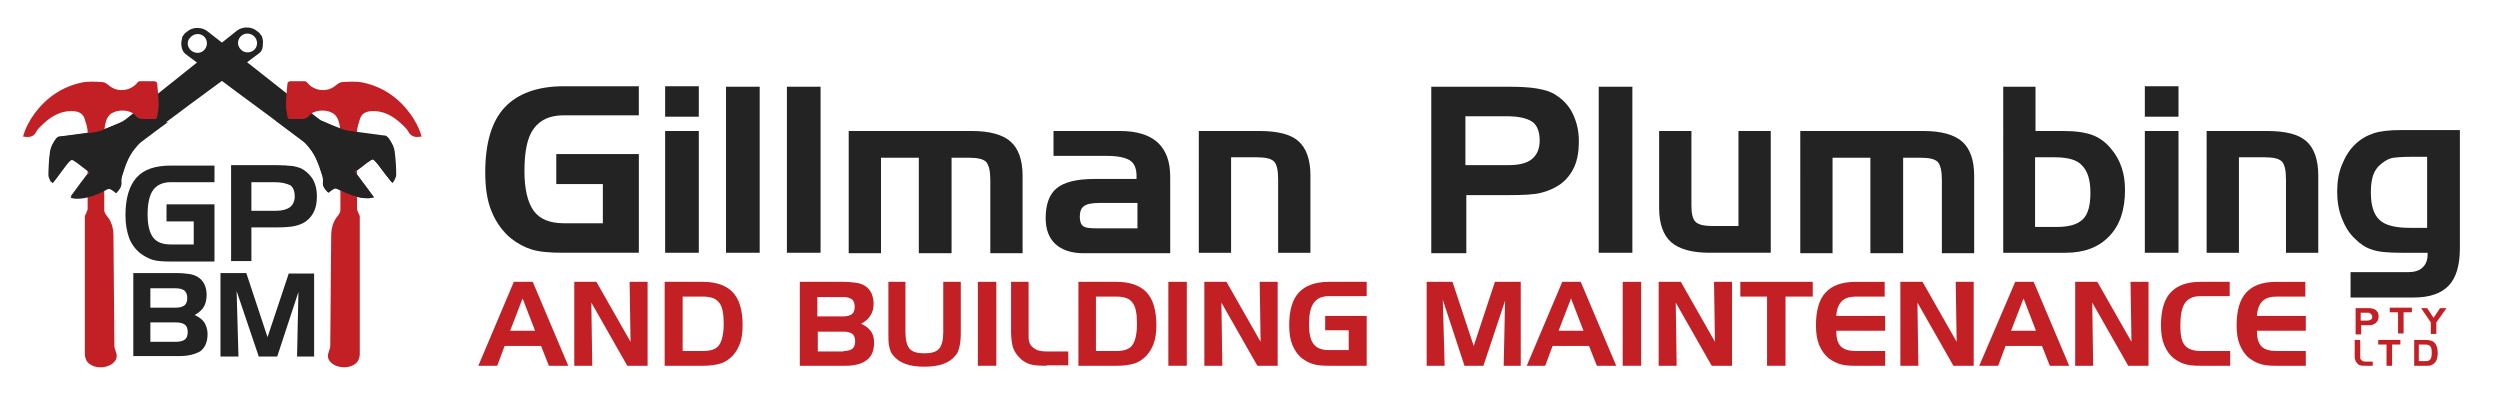 <svg version="1.1" id="Layer_1" xmlns="http://www.w3.org/2000/svg" xmlns:xlink="http://www.w3.org/1999/xlink" x="0px" y="0px" viewBox="0 0 542 87" enable-background="new 0 0 542 87" xml:space="preserve">
<g>
	<path fill="#232323" d="M120.6,39.8v-6.4h17.9v21.4h-16.3c-3,0-5.3-0.2-6.9-0.7c-1.6-0.5-3.1-1.3-4.5-2.4c-1.8-1.5-3.2-3.4-4.2-5.8   s-1.4-5.2-1.4-8.5c0-6.4,1.4-11.1,4.2-14.1c2.8-3,7.1-4.6,12.8-4.6h16.3V25h-16.3c-3,0-5.1,1-6.5,2.9c-1.4,1.9-2,5-2,9.2   c0,3.9,0.7,6.8,2,8.6s3.5,2.7,6.5,2.7h8.5v-8.5H120.6z"/>
	<path fill="#232323" d="M151.5,25.3h-7.3v-6.6h7.3V25.3z M151.5,54.8h-7.3V28.4h7.3V54.8z"/>
	<path fill="#232323" d="M164.7,54.8h-7.3V18.8h7.3V54.8z"/>
	<path fill="#232323" d="M177.9,54.8h-7.3V18.8h7.3V54.8z"/>
	<path fill="#232323" d="M183.9,28.4h26.8c3.9,0,6.7,0.8,8.4,2.3s2.6,4,2.6,7.4v16.8h-7V39c0-1.9-0.3-3.2-0.9-3.9   c-0.6-0.6-1.8-0.9-3.6-0.9h-3.9v20.7h-7.1V34.2h-8.2v20.7h-7V28.4z"/>
	<path fill="#232323" d="M228.5,28.4h14.3c3.6,0,6.3,0.8,8.2,2.5c1.8,1.7,2.7,4.1,2.7,7.4v16.6h-18.8c-2.6,0-4.7-0.7-6.1-2   c-1.4-1.3-2.1-3.2-2.1-5.6c0-3,0.8-5.2,2.4-6.5c1.6-1.3,4.3-2,8.1-2h9.2v-0.7c0-1.6-0.5-2.7-1.4-3.3c-0.9-0.6-2.6-1-4.9-1h-11.7   V28.4z M237.8,49.5h8.8V44h-8.2c-1.6,0-2.8,0.2-3.4,0.7c-0.6,0.4-0.9,1.2-0.9,2.3c0,0.9,0.2,1.6,0.7,2S236.2,49.5,237.8,49.5z"/>
	<path fill="#232323" d="M259.8,28.4H273c4,0,6.8,0.7,8.5,2.2c1.7,1.5,2.6,4,2.6,7.4v16.8h-7V38.9c0-2-0.3-3.3-0.9-3.9   s-1.8-0.9-3.7-0.9h-5.6v20.7h-7V28.4z"/>
	<path fill="#232323" d="M310.1,18.8h16.5c2.8,0,5,0.1,6.7,0.4c1.7,0.3,3,0.7,4,1.4c1.6,1,2.9,2.4,3.7,4.1c0.8,1.7,1.3,3.6,1.3,5.9   c0,2.2-0.3,4-1,5.6c-0.7,1.5-1.7,2.8-3.1,3.8c-1.2,0.8-2.5,1.4-4.1,1.8c-1.5,0.4-3.9,0.5-7,0.5h-9.2v12.6h-7.6V18.8z M326.5,25.2   h-8.8v10.6h9.3c2.3,0,4-0.4,5.1-1.3c1.1-0.9,1.7-2.2,1.7-4c0-1.9-0.5-3.3-1.6-4.1C331,25.6,329.2,25.2,326.5,25.2z"/>
	<path fill="#232323" d="M353.9,54.8h-7.3V18.8h7.3V54.8z"/>
	<path fill="#232323" d="M383.9,54.8h-13.2c-3.9,0-6.7-0.8-8.4-2.3c-1.7-1.5-2.6-4-2.6-7.4V28.4h7v16.2c0,1.8,0.3,2.9,0.9,3.5   c0.6,0.6,1.8,0.9,3.7,0.9h5.6V28.4h7V54.8z"/>
	<path fill="#232323" d="M390.2,28.4H417c3.9,0,6.7,0.8,8.4,2.3s2.6,4,2.6,7.4v16.8h-7V39c0-1.9-0.3-3.2-0.9-3.9   c-0.6-0.6-1.8-0.9-3.6-0.9h-3.9v20.7h-7.1V34.2h-8.2v20.7h-7V28.4z"/>
	<path fill="#232323" d="M441.3,18.8v9.6h6c2.7,0,4.8,0.3,6.4,0.9c1.6,0.6,3,1.7,4.1,3.1c1,1.2,1.7,2.5,2.2,4   c0.5,1.5,0.7,3.1,0.7,4.8c0,4.3-1.1,7.6-3.4,10c-2.3,2.4-5.4,3.6-9.5,3.6h-13.5V18.8H441.3z M445.5,34.1h-4.3v15.1h4.8   c2.7,0,4.5-0.6,5.6-1.7c1.1-1.1,1.6-3,1.6-5.7c0-2.8-0.6-4.7-1.8-5.9C450.4,34.7,448.4,34.1,445.5,34.1z"/>
	<path fill="#232323" d="M472.3,25.3h-7.3v-6.6h7.3V25.3z M472.3,54.8h-7.3V28.4h7.3V54.8z"/>
	<path fill="#232323" d="M478.3,28.4h13.2c4,0,6.8,0.7,8.5,2.2c1.7,1.5,2.6,4,2.6,7.4v16.8h-7V38.9c0-2-0.3-3.3-0.9-3.9   s-1.8-0.9-3.7-0.9h-5.6v20.7h-7V28.4z"/>
	<path fill="#232323" d="M533.3,53.9c0,3.6-0.8,6.3-2.4,8c-1.6,1.7-4.1,2.6-7.6,2.6h-13.7V59h12.5c1.3,0,2.4-0.3,3.1-1   c0.7-0.6,1.1-1.6,1.1-2.8v-0.4h-5.7c-2.9,0-5.1-0.2-6.4-0.7c-1.3-0.4-2.5-1.2-3.6-2.3c-1.3-1.2-2.2-2.7-2.9-4.5s-1-3.7-1-5.8   c0-2,0.3-4,1-5.7s1.6-3.3,2.9-4.5c1.1-1.1,2.5-1.9,4-2.4c1.5-0.5,3.5-0.7,6-0.7h12.7V53.9z M522.6,49.4h3.6V34h-3.6   c-1.8,0-3,0.1-3.7,0.2c-0.7,0.1-1.3,0.4-1.8,0.7c-1.1,0.7-1.9,1.5-2.4,2.6s-0.7,2.5-0.7,4.2c0,2.8,0.6,4.8,1.9,6   S519.4,49.4,522.6,49.4z"/>
</g>
<g>
	<path fill="#C32026" d="M111.4,61.1h4.1l7.7,18.2h-4.2l-1.7-4.3h-7.9l-1.6,4.3h-4.1L111.4,61.1z M113.3,64.7l-2.7,7h5.4L113.3,64.7   z"/>
	<path fill="#C32026" d="M124.5,61.1h4.8l7.4,13l-0.2-13h3.9v18.2H136l-7.8-13.7l0.2,13.7h-3.9V61.1z"/>
	<path fill="#C32026" d="M144.1,61.1h8.3c2.9,0,5.1,0.8,6.5,2.3c1.4,1.5,2.1,3.9,2.1,7.1c0,1.7-0.2,3.1-0.7,4.3   c-0.5,1.2-1.2,2.2-2.1,2.9c-0.7,0.6-1.5,1-2.3,1.2s-1.9,0.4-3.4,0.4h-8.4V61.1z M152.4,64.3h-4.4v11.8h4.4c1.7,0,2.9-0.4,3.5-1.3   c0.6-0.8,1-2.4,1-4.6c0-2.2-0.3-3.8-1-4.6C155.2,64.7,154.1,64.3,152.4,64.3z"/>
	<path fill="#C32026" d="M183.4,79.3h-10V61.1h9.3c1.2,0,2.1,0.1,2.9,0.2c0.7,0.1,1.3,0.3,1.8,0.6c0.7,0.4,1.2,1,1.5,1.6   c0.3,0.7,0.5,1.4,0.5,2.3c0,1-0.2,1.9-0.7,2.6c-0.4,0.7-1.1,1.3-2,1.8c0.9,0.4,1.6,0.9,2.1,1.6s0.7,1.5,0.7,2.5   c0,1.7-0.5,2.9-1.5,3.7S185.5,79.3,183.4,79.3z M177.2,64.4v4.2h5.6c0.9,0,1.5-0.2,1.9-0.5c0.4-0.3,0.6-0.9,0.6-1.6   c0-0.7-0.2-1.3-0.6-1.6c-0.4-0.3-1-0.5-1.9-0.5H177.2z M182.9,76.1c0.9,0,1.5-0.2,1.9-0.5c0.4-0.3,0.6-0.9,0.6-1.6   c0-0.7-0.2-1.3-0.6-1.6c-0.4-0.3-1-0.5-1.9-0.5h-5.6v4.3H182.9z"/>
	<path fill="#C32026" d="M196.3,61.1V72c0,1.7,0.3,2.9,0.9,3.6c0.6,0.7,1.7,1,3.2,1s2.6-0.3,3.2-1c0.6-0.7,0.9-1.9,0.9-3.6V61.1h3.8   v11c0,1.3-0.1,2.3-0.3,3.1s-0.4,1.4-0.8,1.8c-0.7,0.9-1.6,1.5-2.7,1.9c-1.1,0.4-2.5,0.6-4.1,0.6s-3-0.2-4.1-0.6   c-1.1-0.4-2-1-2.7-1.9c-0.4-0.4-0.6-1-0.8-1.8c-0.2-0.7-0.2-1.8-0.2-3.1v-11H196.3z"/>
	<path fill="#C32026" d="M216,79.3h-4V61.1h4V79.3z"/>
	<path fill="#C32026" d="M226.9,79.3c-1.7,0-3-0.1-3.8-0.4c-0.8-0.3-1.6-0.8-2.2-1.5c-0.6-0.6-1-1.3-1.3-2.1   c-0.2-0.8-0.4-1.9-0.4-3.3V61.1h3.8v10.7c0,1.1,0,1.8,0.1,2.2c0.1,0.4,0.3,0.8,0.5,1c0.4,0.4,0.8,0.7,1.3,0.9   c0.5,0.2,1.3,0.3,2.2,0.3h4.5v3H226.9z"/>
	<path fill="#C32026" d="M233.8,61.1h8.3c2.9,0,5.1,0.8,6.5,2.3c1.4,1.5,2.1,3.9,2.1,7.1c0,1.7-0.2,3.1-0.7,4.3   c-0.5,1.2-1.2,2.2-2.1,2.9c-0.7,0.6-1.5,1-2.3,1.2c-0.8,0.2-1.9,0.4-3.4,0.4h-8.4V61.1z M242,64.3h-4.4v11.8h4.4   c1.7,0,2.9-0.4,3.5-1.3c0.6-0.8,1-2.4,1-4.6c0-2.2-0.3-3.8-1-4.6C244.9,64.7,243.7,64.3,242,64.3z"/>
	<path fill="#C32026" d="M257.3,79.3h-4V61.1h4V79.3z"/>
	<path fill="#C32026" d="M261.1,61.1h4.8l7.4,13l-0.2-13h3.9v18.2h-4.4l-7.8-13.7l0.2,13.7h-3.9V61.1z"/>
	<path fill="#C32026" d="M287.3,71.7v-3.2h9v10.8h-8.2c-1.5,0-2.7-0.1-3.5-0.4c-0.8-0.2-1.6-0.7-2.3-1.2c-0.9-0.7-1.6-1.7-2.1-2.9   c-0.5-1.2-0.7-2.6-0.7-4.3c0-3.2,0.7-5.6,2.1-7.1s3.6-2.3,6.5-2.3h8.2v3.1h-8.2c-1.5,0-2.6,0.5-3.3,1.5c-0.7,1-1,2.5-1,4.6   c0,2,0.3,3.4,1,4.3c0.7,0.9,1.8,1.3,3.3,1.3h4.3v-4.3H287.3z"/>
	<path fill="#C32026" d="M309.3,61.1h5.6l4.6,13.9l4.6-13.9h5.6v18.2H326l0.3-14.1l-4.7,14.1h-4.1L312.8,65l0.4,14.3h-3.9V61.1z"/>
	<path fill="#C32026" d="M338.7,61.1h4l7.7,18.2h-4.2l-1.7-4.3h-7.9l-1.6,4.3H331L338.7,61.1z M340.6,64.7l-2.7,7h5.4L340.6,64.7z"/>
	<path fill="#C32026" d="M355.8,79.3h-4V61.1h4V79.3z"/>
	<path fill="#C32026" d="M359.6,61.1h4.8l7.4,13l-0.2-13h3.9v18.2h-4.4l-7.8-13.7l0.2,13.7h-3.9V61.1z"/>
	<path fill="#C32026" d="M383.2,64.3h-5.9v-3.2h15.7v3.2h-5.9v15h-4V64.3z"/>
	<path fill="#C32026" d="M402.4,64.3c-1.4,0-2.4,0.3-3.1,1c-0.7,0.7-1.1,1.7-1.2,3.2l10.6,0v3.2h-10.6c0,1.6,0.3,2.7,1,3.4   c0.7,0.7,1.8,1,3.3,1h6.3v3.2h-6.5c-1.4,0-2.5-0.1-3.4-0.4s-1.6-0.7-2.3-1.2c-0.9-0.7-1.6-1.7-2.1-2.9c-0.5-1.2-0.7-2.6-0.7-4.3   c0-3.2,0.7-5.6,2.1-7.1c1.4-1.5,3.5-2.3,6.5-2.3h6.3v3.2H402.4z"/>
	<path fill="#C32026" d="M412,61.1h4.8l7.4,13l-0.2-13h3.9v18.2h-4.4l-7.8-13.7l0.2,13.7H412V61.1z"/>
	<path fill="#C32026" d="M436.9,61.1h4l7.7,18.2h-4.2l-1.7-4.3h-7.9l-1.6,4.3h-4.1L436.9,61.1z M438.7,64.7l-2.7,7h5.4L438.7,64.7z"/>
	<path fill="#C32026" d="M449.9,61.1h4.8l7.4,13l-0.2-13h3.9v18.2h-4.4l-7.8-13.7l0.2,13.7h-3.9V61.1z"/>
	<path fill="#C32026" d="M477.1,64.2c-1.6,0-2.7,0.5-3.4,1.5c-0.7,1-1,2.7-1,5c0,2,0.3,3.4,1,4.2s1.8,1.2,3.5,1.2h6.3v3.2h-6.5   c-1.4,0-2.5-0.1-3.4-0.4c-0.8-0.2-1.6-0.7-2.3-1.2c-0.9-0.7-1.6-1.7-2.1-2.9c-0.5-1.2-0.7-2.6-0.7-4.3c0-3.2,0.7-5.6,2.1-7.1   c1.4-1.5,3.5-2.3,6.5-2.3h6.3v3.1H477.1z"/>
	<path fill="#C32026" d="M493.6,64.3c-1.4,0-2.4,0.3-3.1,1c-0.7,0.7-1.1,1.7-1.2,3.2l10.6,0v3.2h-10.6c0,1.6,0.3,2.7,1,3.4   c0.7,0.7,1.8,1,3.3,1h6.3v3.2h-6.5c-1.4,0-2.5-0.1-3.4-0.4s-1.6-0.7-2.3-1.2c-0.9-0.7-1.6-1.7-2.1-2.9c-0.5-1.2-0.7-2.6-0.7-4.3   c0-3.2,0.7-5.6,2.1-7.1c1.4-1.5,3.5-2.3,6.5-2.3h6.3v3.2H493.6z"/>
</g>
<g>
	<path fill="#C32026" d="M510.7,66.8h2.6c0.4,0,0.8,0,1,0.1s0.5,0.1,0.6,0.2c0.3,0.2,0.4,0.4,0.6,0.6c0.1,0.3,0.2,0.6,0.2,0.9   c0,0.3-0.1,0.6-0.2,0.9c-0.1,0.2-0.3,0.4-0.5,0.6c-0.2,0.1-0.4,0.2-0.6,0.3c-0.2,0.1-0.6,0.1-1.1,0.1h-1.4v2h-1.2V66.8z    M513.2,67.8h-1.4v1.7h1.4c0.4,0,0.6-0.1,0.8-0.2s0.3-0.3,0.3-0.6c0-0.3-0.1-0.5-0.3-0.6C513.9,67.8,513.6,67.8,513.2,67.8z"/>
	<path fill="#C32026" d="M519.9,67.7h-1.8v-1h4.8v1h-1.8v4.6h-1.2V67.7z"/>
	<path fill="#C32026" d="M524.9,66.8h1.3l1.4,2.1l1.4-2.1h1.4l-2.2,3.1v2.5H527v-2.5L524.9,66.8z"/>
</g>
<g>
	<path fill="#C32026" d="M512.9,79.3c-0.5,0-0.9,0-1.2-0.1s-0.5-0.2-0.7-0.5c-0.2-0.2-0.3-0.4-0.4-0.7c-0.1-0.2-0.1-0.6-0.1-1v-3.3   h1.2V77c0,0.3,0,0.6,0,0.7c0,0.1,0.1,0.2,0.2,0.3c0.1,0.1,0.2,0.2,0.4,0.3c0.2,0.1,0.4,0.1,0.7,0.1h1.4v0.9H512.9z"/>
	<path fill="#C32026" d="M517.4,74.7h-1.8v-1h4.8v1h-1.8v4.6h-1.2V74.7z"/>
	<path fill="#C32026" d="M523.3,73.7h2.6c0.9,0,1.6,0.2,2,0.7s0.6,1.2,0.6,2.2c0,0.5-0.1,0.9-0.2,1.3c-0.1,0.4-0.4,0.7-0.6,0.9   c-0.2,0.2-0.5,0.3-0.7,0.4s-0.6,0.1-1,0.1h-2.6V73.7z M525.8,74.7h-1.4v3.6h1.4c0.5,0,0.9-0.1,1.1-0.4c0.2-0.3,0.3-0.7,0.3-1.4   c0-0.7-0.1-1.2-0.3-1.4C526.7,74.8,526.3,74.7,525.8,74.7z"/>
</g>
<g>
	<path fill="#232323" d="M82,35.7c-0.2-0.3-0.5-0.6-0.8-0.9c-0.2-0.2-0.4-0.3-0.7-0.1c-0.3,0.2-0.6,0.4-0.9,0.6   c-0.9,0.7-1.7,1.3-2.6,2c1.3,1.8,2.7,3.6,4.1,5.5c-0.5,0.1-0.9,0.2-1.3,0.2c-2.1,0-4.1-0.7-6-1.7c-1.1-0.6-1.1-0.6-2.2,0.2   c-0.1,0.1-0.2,0.2-0.4,0.3c-0.6-0.7-1.2-1.3-1.1-2.2c0.1-0.7-0.1-1.3-0.3-1.9c-0.6-2-1.3-3.9-2.6-5.5c-0.4-0.5-0.9-1.1-1.4-1.5   C61,27.1,56.2,23.5,51.4,20c-3.7-2.8-7.5-5.5-11.2-8.3c-0.7-0.6-0.9-1.5-0.9-2.3c0-0.5,0.2-1,0.2-1.4c0.2-0.3,0.4-0.5,0.6-0.8   c0.3-0.2,0.5-0.4,0.8-0.6c1.2-0.8,3-0.7,4.1,0.2C51.7,12,58.3,17.2,65,22.5c1.4,1.1,2.8,2.3,4.3,3.4c0.4,0.3,0.8,0.5,1.2,0.7   c1.3,0.5,2.6,1.1,3.9,1.6c0.5,0.2,1.1,0.3,1.7,0.4c2.2,0.3,4.5,0.6,6.8,0.9c0.3,0,0.6,0.1,0.9,0.1c0.1,0.1,0.3,0.2,0.4,0.3   c0.7,0.9,1.3,2,1.4,3.2c0.2,1.6,0.3,3.2,0.3,4.8c0,0.5-0.3,0.9-0.5,1.4c-0.1,0.1-0.2,0.2-0.3,0.4C84,38.4,83,37.1,82,35.7z    M41.5,11c0.9,0.7,2.2,0.6,2.9-0.3c0.7-0.9,0.6-2.2-0.3-2.9c-0.9-0.7-2.2-0.5-2.9,0.4C40.4,9,40.6,10.3,41.5,11z"/>
</g>
<g>
	<path fill="#232323" d="M11.4,39.7c-0.1-0.1-0.2-0.2-0.3-0.4c-0.2-0.5-0.5-0.9-0.5-1.4c0-1.6,0.1-3.2,0.3-4.8   c0.2-1.2,0.7-2.3,1.4-3.2c0.1-0.1,0.3-0.2,0.4-0.3c0.3,0,0.6-0.1,0.9-0.1c2.3-0.3,4.5-0.6,6.8-0.9c0.6-0.1,1.2-0.2,1.7-0.4   c1.3-0.5,2.6-1,3.9-1.6c0.4-0.2,0.8-0.4,1.2-0.7c1.4-1.1,2.8-2.2,4.3-3.4C38.1,17.2,44.7,12,51.3,6.7c1.1-0.9,2.9-1,4.1-0.2   c0.3,0.2,0.5,0.4,0.8,0.6c0.2,0.3,0.4,0.5,0.6,0.8c0.1,0.5,0.3,1,0.2,1.4c0,0.9-0.1,1.8-0.9,2.3c-3.7,2.8-7.5,5.6-11.2,8.3   c-4.8,3.5-9.5,7.1-14.3,10.6c-0.5,0.4-1,0.9-1.4,1.5c-1.3,1.6-2,3.6-2.6,5.5c-0.2,0.6-0.4,1.2-0.3,1.9c0.1,1-0.5,1.6-1.1,2.2   c-0.1-0.1-0.3-0.2-0.4-0.3c-1-0.8-1-0.8-2.2-0.2c-1.9,1-3.9,1.7-6,1.7c-0.4,0-0.8-0.1-1.3-0.2c1.4-1.9,2.7-3.7,4.1-5.5   c-0.9-0.7-1.7-1.4-2.6-2c-0.3-0.2-0.6-0.4-0.9-0.6c-0.3-0.2-0.5-0.1-0.7,0.1c-0.3,0.3-0.5,0.6-0.8,0.9   C13.4,37.1,12.5,38.4,11.4,39.7z M55.3,8.1c-0.7-0.9-2-1.1-2.9-0.4c-0.9,0.7-1.1,2-0.3,2.9c0.7,0.9,2,1,2.9,0.3   C55.8,10.3,56,9,55.3,8.1z"/>
</g>
<g>
	<path fill="#C32026" d="M91.4,29.6c-0.5-1.8-1.4-3.5-2.5-5c-2.6-3.5-6-5.8-10.2-6.7c-1.4-0.3-3-0.2-4.5-0.1c-0.5,0-1,0.4-1.4,0.7   c-1.8,1.6-4.7,1.3-6.2-0.6c-0.1-0.2-0.4-0.3-0.6-0.3c-1,0-2,0-2.9,0c-0.5,0-0.8,0.2-0.8,0.7c-0.1,1.5-0.3,2.9-0.3,4.4   c0,0.8,0.2,1.6,0.3,2.5c0.1,0.5,0.3,0.7,0.8,0.6c0.5,0,1.1,0,1.6,0c0.9,0,1.7,0.1,2.4-0.8c1-1.2,3.4-1.3,4.8-0.6   c1.1,0.5,1.5,1.6,1.7,2.6c0.1,0.6,0.2,1.2,0.2,1.8c0,5.6,0,11.2,0,16.8c0,0.3-0.2,0.7-0.4,1c-1.2,1.3-1.6,2.9-1.6,4.6   c-0.1,7.9-0.1,15.8-0.2,23.8c0,0.4-0.2,0.8-0.3,1.2c-0.3,0.7-0.3,1.5,0.2,2.1c1.3,1.7,4.7,1.8,6,0.1c0.3-0.4,0.5-1.1,0.5-1.6   c0-7.2,0-14.4,0-21.6c0-2.7,0-5.5,0-8.2c0-0.4-0.3-0.7-0.4-1.1c-0.1-0.2-0.2-0.4-0.2-0.6c0-5.5,0-11.1,0-16.6   c0-1.1,0.4-2.1,0.7-3.1c0.4-1,1.2-1.4,2.3-1.5c3-0.2,5.2,1.3,7.2,3.3c0.3,0.3,0.7,0.7,0.9,1.1C89.2,29.8,90.2,29.8,91.4,29.6z"/>
</g>
<g>
	<path fill="#C32026" d="M5,29.6c0.5-1.8,1.4-3.5,2.5-5c2.6-3.5,6-5.8,10.2-6.7c1.4-0.3,3-0.2,4.5-0.1c0.5,0,1,0.4,1.4,0.7   c1.8,1.6,4.7,1.3,6.2-0.6c0.1-0.2,0.4-0.3,0.6-0.3c1,0,2,0,2.9,0c0.5,0,0.8,0.2,0.8,0.7c0.1,1.5,0.3,2.9,0.3,4.4   c0,0.8-0.2,1.6-0.3,2.5c-0.1,0.5-0.3,0.7-0.8,0.6c-0.5,0-1.1,0-1.6,0c-0.9,0-1.7,0.1-2.4-0.8c-1-1.2-3.4-1.3-4.8-0.6   c-1.1,0.5-1.5,1.6-1.7,2.6c-0.1,0.6-0.2,1.2-0.2,1.8c0,5.6,0,11.2,0,16.8c0,0.3,0.2,0.7,0.4,1c1.2,1.3,1.6,2.9,1.6,4.6   c0.1,7.9,0.1,15.8,0.2,23.8c0,0.4,0.2,0.8,0.3,1.2c0.3,0.7,0.3,1.5-0.2,2.1c-1.3,1.7-4.7,1.8-6,0.1c-0.3-0.4-0.5-1.1-0.5-1.6   c0-7.2,0-14.4,0-21.6c0-2.7,0-5.5,0-8.2c0-0.4,0.3-0.7,0.4-1.1c0.1-0.2,0.2-0.4,0.2-0.6c0-5.5,0-11.1,0-16.6c0-1.1-0.4-2.1-0.7-3.1   c-0.4-1-1.2-1.4-2.3-1.5c-3-0.2-5.2,1.3-7.2,3.3c-0.3,0.3-0.7,0.7-0.9,1.1C7.3,29.8,6.2,29.8,5,29.6z"/>
</g>
<g>
	<path fill="#232323" d="M65.7,30.6c0.5,0.4,1,0.9,1.4,1.5c1.3,1.6,2,3.6,2.6,5.5c0.2,0.6,0.4,1.2,0.3,1.9c-0.1,1,0.5,1.6,1.1,2.2   c0.1-0.1,0.3-0.2,0.4-0.3c1-0.8,1-0.8,2.2-0.2c1.9,1,3.9,1.7,6,1.7c0.4,0,0.8-0.1,1.3-0.2c-1.4-1.9-2.7-3.7-4.1-5.5   c0.9-0.7,1.7-1.4,2.6-2c0.3-0.2,0.6-0.4,0.9-0.6c0.3-0.2,0.5-0.1,0.7,0.1c0.3,0.3,0.5,0.6,0.8,0.9c1,1.3,2,2.6,3,3.9   c0.1-0.1,0.2-0.2,0.3-0.4c0.2-0.5,0.5-0.9,0.5-1.4c0-1.6-0.1-3.2-0.3-4.8c-0.2-1.2-0.7-2.3-1.4-3.2c-0.1-0.1-0.3-0.2-0.4-0.3   c-0.3,0-0.6-0.1-0.9-0.1c-2.3-0.3-4.5-0.6-6.8-0.9c-0.6-0.1-1.2-0.2-1.7-0.4c-1.3-0.5-2.6-1-3.9-1.6c-0.2-0.1-0.3-0.1-0.5-0.2h-10   C61.9,27.7,63.8,29.2,65.7,30.6z"/>
	<path fill="#232323" d="M11.4,39.7c1-1.3,2-2.6,3-3.9c0.2-0.3,0.5-0.6,0.8-0.9c0.2-0.2,0.4-0.3,0.7-0.1c0.3,0.2,0.6,0.4,0.9,0.6   c0.9,0.7,1.7,1.3,2.6,2c-1.3,1.8-2.7,3.6-4.1,5.5c0.5,0.1,0.9,0.2,1.3,0.2c2.1,0,4.1-0.7,6-1.7c1.1-0.6,1.1-0.6,2.2,0.2   c0.1,0.1,0.2,0.2,0.4,0.3c0.6-0.7,1.2-1.3,1.1-2.2c-0.1-0.7,0.1-1.3,0.3-1.9c0.6-2,1.3-3.9,2.6-5.5c0.4-0.5,0.9-1.1,1.4-1.5   c1.9-1.4,3.8-2.9,5.8-4.3h-10c-0.2,0.1-0.3,0.2-0.5,0.2c-1.3,0.5-2.6,1.1-3.9,1.6c-0.5,0.2-1.1,0.3-1.7,0.4   c-2.2,0.3-4.5,0.6-6.8,0.9c-0.3,0-0.6,0.1-0.9,0.1c-0.1,0.1-0.3,0.2-0.4,0.3c-0.7,0.9-1.3,2-1.4,3.2c-0.2,1.6-0.3,3.2-0.3,4.8   c0,0.5,0.3,0.9,0.5,1.4C11.3,39.4,11.4,39.6,11.4,39.7z"/>
</g>
<g>
	<path fill="#232323" d="M36.1,48v-3.7h10.4v12.4H37c-1.7,0-3.1-0.1-4-0.4c-0.9-0.3-1.8-0.8-2.6-1.4c-1.1-0.9-1.9-2-2.4-3.3   c-0.5-1.4-0.8-3-0.8-4.9c0-3.7,0.8-6.4,2.4-8.2c1.6-1.8,4.1-2.6,7.4-2.6h9.5v3.6H37c-1.7,0-3,0.6-3.8,1.7c-0.8,1.1-1.2,2.9-1.2,5.3   c0,2.3,0.4,3.9,1.2,5c0.8,1,2,1.5,3.8,1.5H42V48H36.1z"/>
	<path fill="#232323" d="M50.1,35.8h9.5c1.6,0,2.9,0.1,3.9,0.2c1,0.2,1.7,0.4,2.3,0.8c0.9,0.6,1.7,1.4,2.2,2.4   c0.5,1,0.7,2.1,0.7,3.4c0,1.3-0.2,2.3-0.6,3.2c-0.4,0.9-1,1.6-1.8,2.2c-0.7,0.5-1.5,0.8-2.4,1c-0.9,0.2-2.2,0.3-4.1,0.3h-5.3v7.3   h-4.4V35.8z M59.6,39.5h-5.1v6.2h5.4c1.3,0,2.3-0.3,3-0.8c0.6-0.5,1-1.3,1-2.3c0-1.1-0.3-1.9-0.9-2.4   C62.2,39.8,61.1,39.5,59.6,39.5z"/>
</g>
<g>
	<path fill="#232323" d="M38.8,77.2h-9.9v-18h9.3c1.2,0,2.1,0.1,2.8,0.2s1.3,0.3,1.8,0.6c0.7,0.4,1.2,1,1.5,1.6s0.5,1.4,0.5,2.3   c0,1-0.2,1.9-0.6,2.6c-0.4,0.7-1.1,1.3-2,1.8c0.9,0.4,1.6,0.9,2.1,1.6c0.4,0.7,0.7,1.5,0.7,2.5c0,1.7-0.5,2.9-1.5,3.7   C42.4,76.8,40.8,77.2,38.8,77.2z M32.6,62.5v4.2h5.5c0.9,0,1.5-0.2,1.9-0.5c0.4-0.3,0.6-0.9,0.6-1.6c0-0.7-0.2-1.2-0.6-1.6   c-0.4-0.3-1-0.5-1.9-0.5H32.6z M38.2,74.1c0.9,0,1.5-0.2,1.9-0.5s0.6-0.9,0.6-1.6c0-0.7-0.2-1.3-0.6-1.6c-0.4-0.3-1-0.5-1.9-0.5   h-5.6v4.2H38.2z"/>
	<path fill="#232323" d="M47.8,59.2h5.6L58,73.1l4.6-13.8h5.5v18h-3.7l0.3-14l-4.6,14h-4l-4.8-14.2l0.4,14.2h-3.9V59.2z"/>
</g>
</svg>